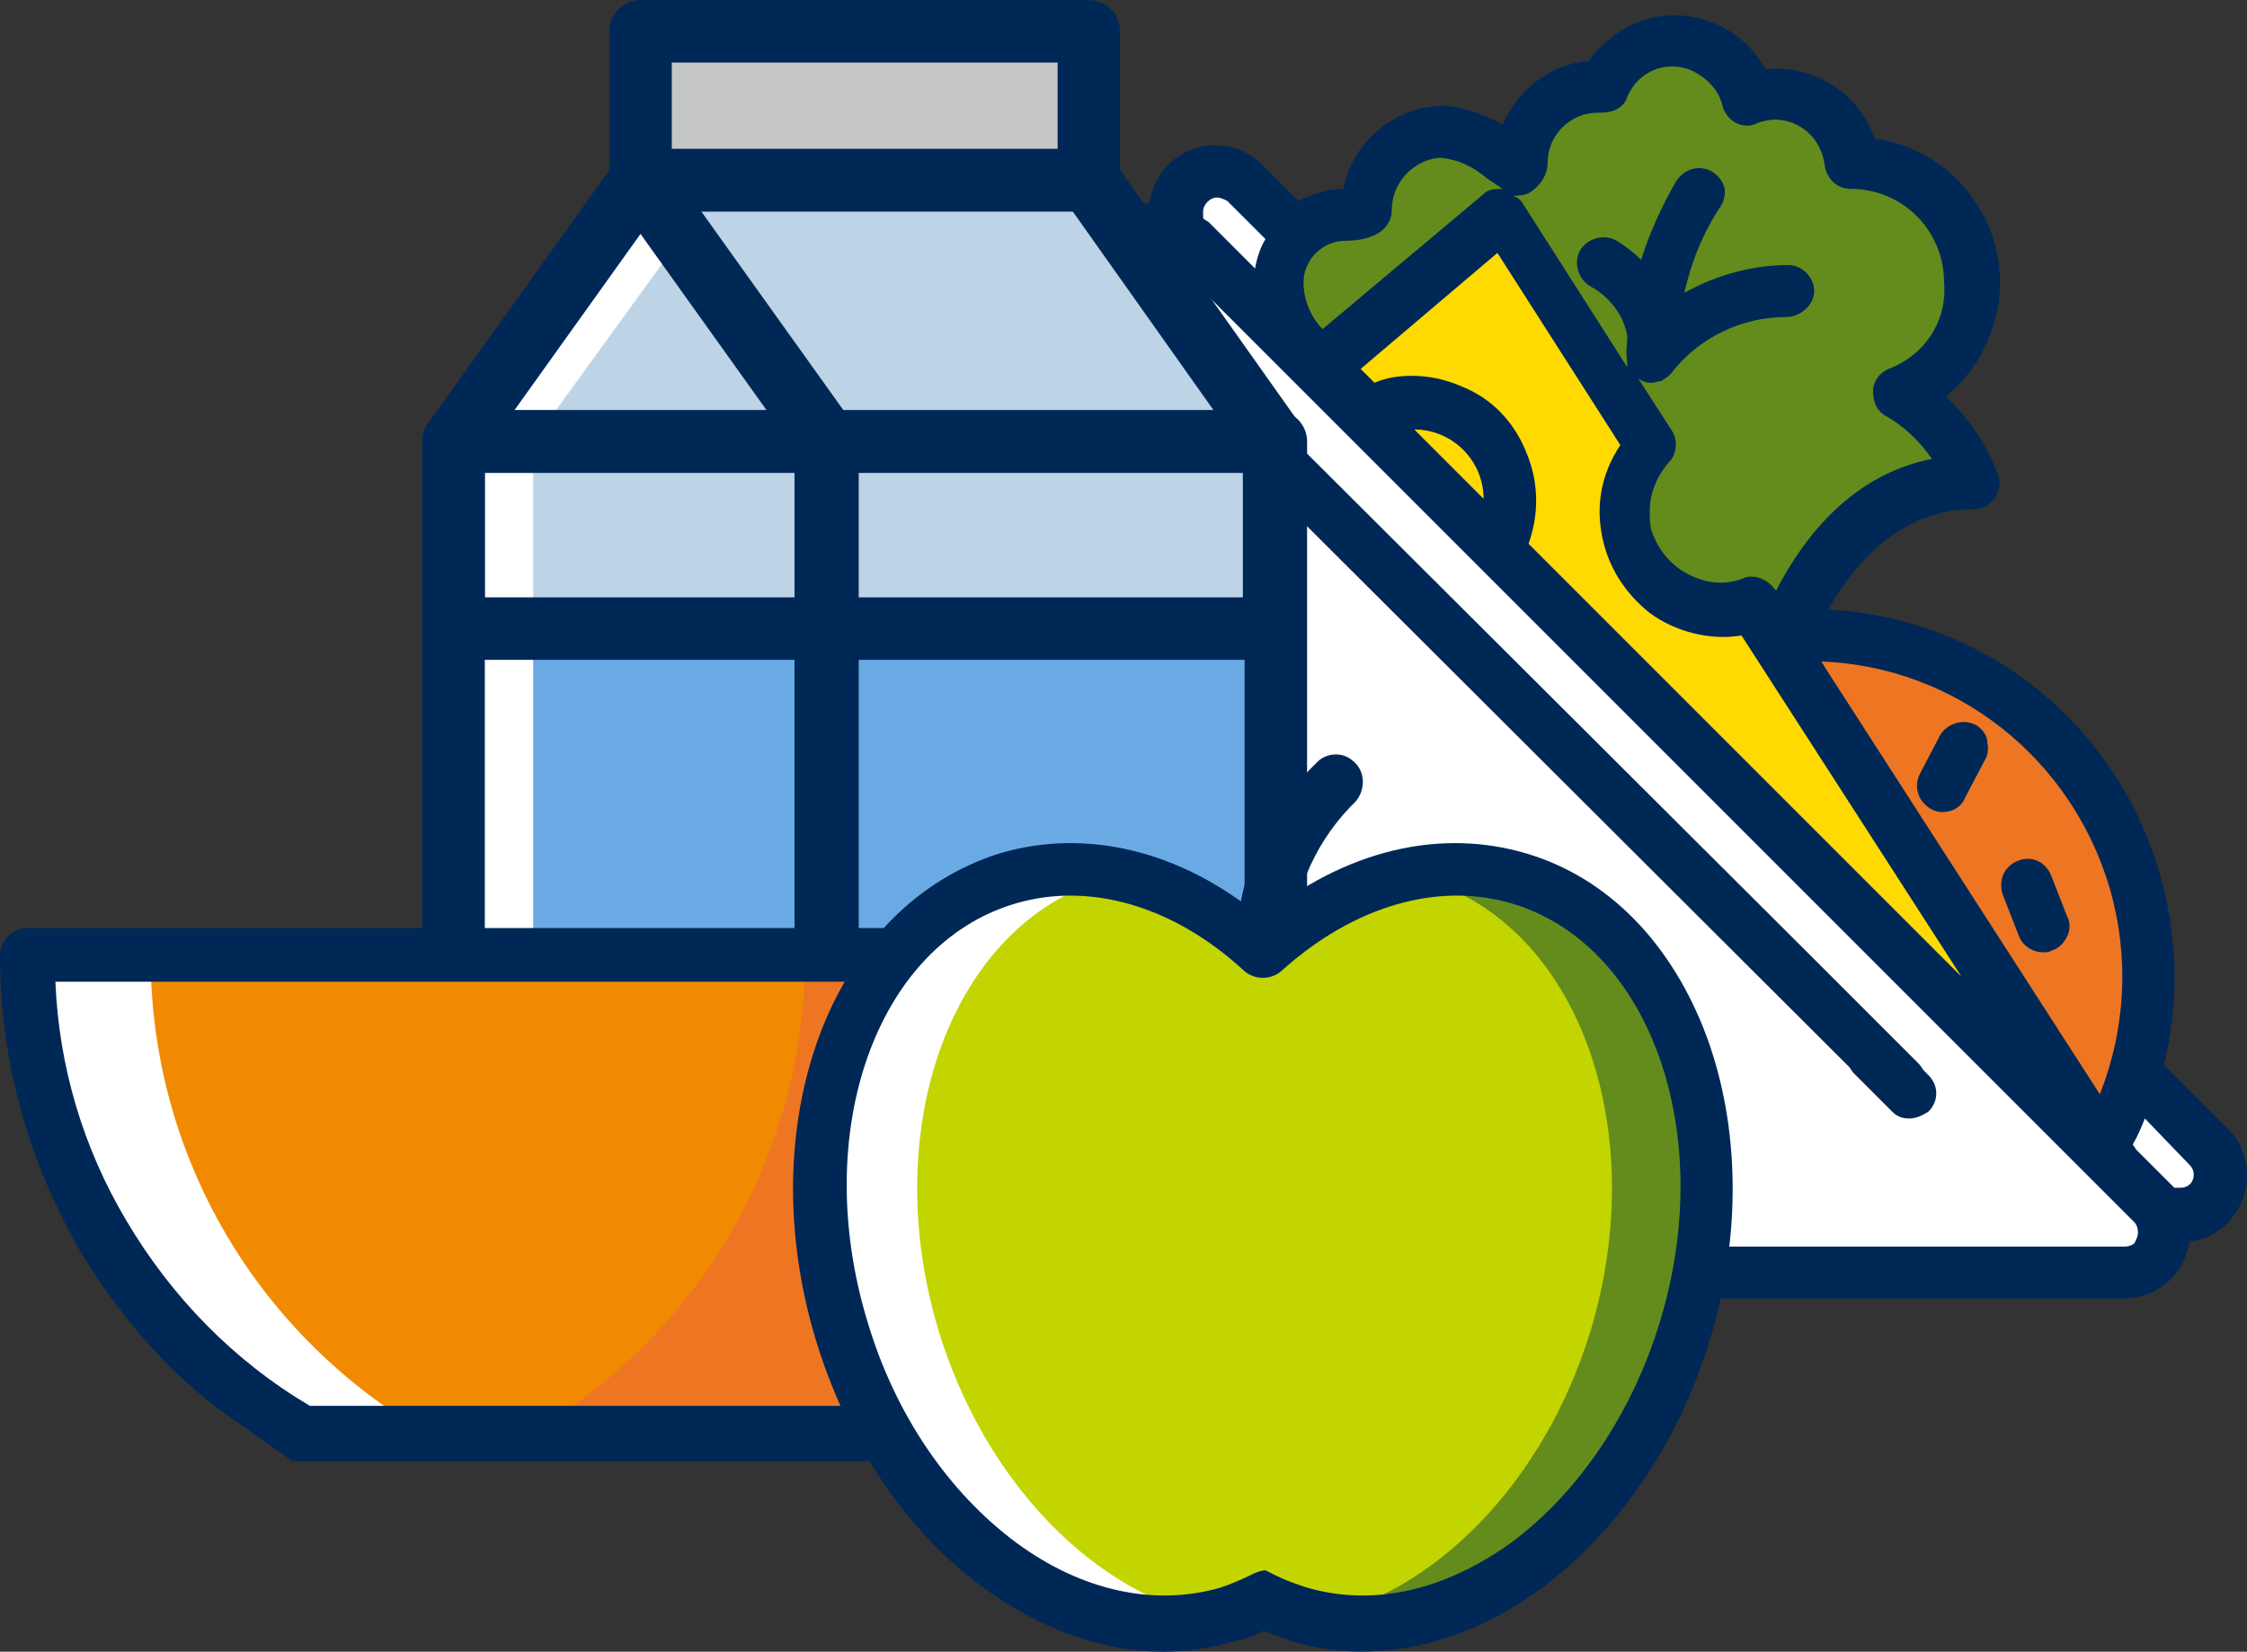 <?xml version="1.0" encoding="UTF-8"?><svg id="a" xmlns="http://www.w3.org/2000/svg" viewBox="0 0 129.8 95.41"><rect x="0" y="0" width="129.8" height="95.41" fill="#333333" stroke="none"/><defs><style>.b{fill:#002856;}.c{fill:#fff;}.d{fill:#ffda00;}.e{fill:#ee7623;}.f{fill:#f18a00;}.g{fill:#6aaae4;}.h{fill:#c2d500;}.i{fill:#bdd4e7;}.j{fill:#c5c6c6;}.k{fill:#638c1c;}.l{fill:none;stroke:#002856;stroke-linecap:round;stroke-linejoin:round;stroke-width:3.61px;}</style></defs><g><polygon class="c" points="73 17.11 74.4 13.71 71.8 10.61 69.2 10.11 67.8 12.21 73 17.11"/><path class="c" d="M125.2,70.51c.7-.4,2.6-1.9,2.6-1.9l-1.8-4.4-3.4-1.5-.9,3.9,3.5,3.9Z"/><g><path class="k" d="M102.7,35.51l3.3-4,7.3-3.9-.8-2.4-1.7-1.9,2.8-3,.8-6.2-4.3-3.7-2.3-1.3-2.6-2.3-2.5-1.1-2.7-1.3-3.5-2.2-3.6,1.7-3.2,2.4-1.9,3.5-3.4-2.1-4.1,.7-1.7,4-4.2,2.2,1.6,5.7,2.6-.9,8-6.7,4.7,6.1,4.6,5.6-1.2,2.3-.2,5.5s3.4,2.5,3.6,2.5c.2,.1,4.6,.8,4.6,.8Z"/><polygon class="e" points="104.8 37.51 113.3 39.01 119.5 43.71 122.6 48.81 124 54.91 124 60.21 121.1 65.41 104.8 37.51"/><g><path class="d" d="M76.7,21.31l10.2-8.8,8.1,12.3s-2.6,4.7,0,8.2,6.3,2.6,6.3,2.6l18.2,28.8L76.7,21.31Z"/><path class="c" d="M64.3,37.31V15.51s1.5-4.1,5-.9,54.7,54,54.7,54c0,0,4.4,4.8-4.6,4.8h-54.4s-1.8-17-.7-36.1Z"/><g><path class="b" d="M107.4,62.31l1.9,1.9c.3,.3,.6,.4,1,.4h0c.4,0,.8-.2,1.1-.4,.6-.6,.6-1.5,0-2.1l-1.9-1.9c-.2-.3-.6-.5-1-.6s-.8,0-1.1,.3c-.3,.2-.5,.6-.6,1s0,.8,.3,1.1l.3,.3Z"/><path class="b" d="M110.8,61.41l-6.7-6.7L71.9,22.61c-.6-.6-1.6-.6-2.1,0-.6,.6-.6,1.6,0,2.1l38.9,38.8c.3,.3,.7,.4,1.1,.4s.8-.1,1.1-.4c.5-.6,.5-1.5-.1-2.1Z"/><path class="b" d="M128.7,65.21l-3.7-3.7c.9-3.6,.8-7.3-.2-10.9-2.5-8.8-10.1-14.9-19.2-15.4,1.6-2.8,4.3-5.8,8.4-5.8,.5,0,.9-.2,1.2-.6,.3-.4,.4-.9,.2-1.4-.6-1.7-1.7-3.3-3-4.5,1.6-1.3,2.6-3.1,3-5.1,.4-2.2-.1-4.5-1.4-6.3-1.3-1.9-3.4-3.2-5.7-3.5-.9-2.6-3.5-4.3-6.3-4-1.5-2.7-4.8-3.9-7.7-2.6-1,.5-1.9,1.2-2.5,2.1-2.2,.2-4.1,1.6-5,3.7-1-.6-2.2-1-3.4-1.1-2.8,0-5.3,2.1-5.8,4.8-.9,0-1.8,.3-2.6,.7l-2.1-2.1c-1.5-1.5-3.9-1.5-5.4,0-.6,.6-1,1.4-1.1,2.2-.3,0-.7,.1-1,.3-1.4,.6-2.4,2-2.3,3.5v18.7c0,.8,.7,1.5,1.5,1.5s1.5-.7,1.5-1.5V15.41c0-.4,.4-.8,.8-.8,.2,0,.4,.1,.6,.2l55.8,55.8c.1,.1,.2,.3,.2,.6,0,.2-.1,.4-.2,.6-.1,.1-.3,.2-.6,.2h-51.8c-.8,0-1.5,.7-1.5,1.5s.7,1.5,1.5,1.5h51.8c1.5,0,2.9-.9,3.5-2.3,.1-.3,.2-.7,.3-1,1.9-.2,3.3-1.9,3.3-3.8,0-1.1-.4-2-1.1-2.7ZM69.5,12.61v-.4c0-.4,.4-.8,.8-.8,.2,0,.4,.1,.6,.2l2.2,2.2c-.3,.5-.5,1.1-.6,1.7l-2.7-2.7c-.2-.1-.3-.2-.3-.2Zm39.6,8.7c-.5,.2-.9,.7-.9,1.3s.2,1.1,.7,1.4c1.1,.6,2,1.5,2.7,2.5-4.6,.9-7.4,4.5-9,7.6l-.1-.1c-.3-.4-.8-.7-1.3-.7-.2,0-.3,0-.5,.1-1,.4-2.1,.3-3.1-.2s-1.7-1.3-2.1-2.3c-.2-.4-.2-.9-.2-1.4,0-1,.4-2,1.1-2.8,.5-.5,.5-1.3,.2-1.8l-2-3.1,.1,.1c.1,0,.1,.1,.2,.1,.2,.1,.3,.1,.5,.1s.4-.1,.6-.1l.1-.1c.2-.1,.3-.2,.4-.3,1.6-2.1,4.1-3.3,6.7-3.3,.8,0,1.6-.7,1.6-1.5s-.7-1.5-1.5-1.5c-2.1,0-4.2,.6-6,1.6,.4-1.8,1.1-3.5,2.1-5,.2-.3,.3-.8,.2-1.1-.1-.4-.4-.7-.7-.9-.7-.4-1.6-.2-2.1,.6-.8,1.4-1.5,2.9-2,4.5-.4-.4-.9-.8-1.4-1.1-.7-.4-1.6-.2-2.1,.5-.4,.7-.2,1.6,.5,2.1,.1,0,.1,.1,.2,.1h0c1,.6,1.8,1.6,2,2.8,0,.5-.1,1,0,1.5v.3l-6-9.4c-.1-.2-.3-.4-.6-.5,.3,0,.6,0,1-.2,.7-.5,1-1.1,1-1.7,0-1.6,1.3-2.9,2.9-2.9h.2c.7,0,1.3-.3,1.5-.9,.6-1.5,2.3-2.2,3.8-1.5,.8,.4,1.5,1.1,1.7,2,.1,.4,.4,.8,.8,1s.9,.2,1.2,0c.3-.1,.7-.2,1-.2h0c1.5,0,2.7,1.1,2.9,2.6,.1,.8,.7,1.4,1.5,1.4h0c3,0,5.4,2.4,5.4,5.4,.2,2.2-1.1,4.2-3.2,5Zm-20.9,4.9c-.7-1.8-2-3.2-3.8-3.9-.9-.4-1.9-.6-2.8-.6h0c-.8,0-1.5,.1-2.2,.4l-.8-.8,7.9-6.7,7.1,11.1c-1,1.5-1.4,3.2-1.1,5,.3,1.9,1.3,3.5,2.8,4.7,1.5,1.1,3.5,1.6,5.3,1.3l12.7,19.7-25-25c.6-1.7,.6-3.5-.1-5.2Zm-12.9-9.9c0-1.3,1.1-2.4,2.4-2.4,1.7,0,2.7-.7,2.7-1.8,0-1.6,1.3-2.9,2.8-3,1,.1,1.9,.5,2.7,1.2l.9,.6c-.3,0-.7,0-1,.2l-.1,.1-9.3,7.8c-.6-.6-1.1-1.6-1.1-2.7Zm10.4,12.5l-4-4c2.2,0,4,1.8,4,4Zm36.2,22.6c1.1,3.9,.9,8-.6,11.8l-16.1-25c7.8,.3,14.5,5.6,16.7,13.2Zm4.6,17c-.1,.1-.3,.2-.5,.2h-.4l-.2-.2-2-2-.2-.3c.3-.5,.5-1,.7-1.5l2.6,2.7c.3,.3,.3,.8,0,1.1Z"/><path class="b" d="M114.2,41.91c-.7-.4-1.6-.2-2.1,.5,0,.1-.1,.1-.1,.2l-1.1,2.1c-.2,.4-.2,.8-.1,1.1,.1,.4,.4,.7,.7,.9h0c.2,.1,.4,.2,.7,.2,.6,0,1.1-.3,1.3-.8l1.1-2.1c.2-.3,.3-.7,.2-1.1,0-.4-.2-.7-.6-1Z"/><path class="b" d="M118.5,50.61c-.3-.8-1.1-1.2-1.9-.9s-1.2,1.1-.9,2l.9,2.3h0c.2,.6,.8,1,1.4,1h0c.2,0,.4,0,.5-.1,.4-.1,.7-.4,.9-.8,.2-.4,.2-.8,0-1.2l-.9-2.3Z"/></g></g></g></g><rect class="j" x="37.8" y="2.41" width="25" height="6.8"/><rect class="i" x="25.3" y="56.61" width="47.9" height="9.6"/><rect class="g" x="25.3" y="36.91" width="47.9" height="18.2"/><polygon class="i" points="75.3 36.91 27.4 36.91 27.4 24.61 37 10.41 62.9 11.31 73.6 25.51 75.3 36.91"/><polygon class="c" points="38.7 14.61 30.8 25.51 30.8 56.11 26.2 55.31 25.2 25.51 37 11.41 38.7 14.61"/><polygon class="l" points="26.2 25.51 37 10.41 47.8 25.51 26.2 25.51"/><polyline class="l" points="37 10.41 62.9 10.41 73.6 25.51 47.8 25.51"/><rect class="l" x="37" y="1.81" width="25.9" height="8.6"/><rect class="l" x="26.2" y="25.51" width="21.5" height="40.9"/><rect class="l" x="47.8" y="25.51" width="25.9" height="40.9"/><rect class="l" x="26.2" y="25.51" width="47.4" height="10.8"/><rect class="l" x="26.2" y="55.71" width="47.4" height="10.8"/><g><path class="f" d="M9.5,55.21h56c0,11.8-6.4,22.1-15.9,27.6H17.5c-9.5-5.5-15.9-15.8-15.9-27.6h7.9Z"/><path class="c" d="M8.7,55.21H1.6c0,11.8,6.4,22.1,15.9,27.6h7.2c-9.6-5.5-16-15.8-16-27.6Z"/><path class="e" d="M30.6,82.81h18.5c9.5-5.5,15.9-15.8,15.9-27.6h-18.5c0,11.8-6.4,22.1-15.9,27.6Z"/><path class="b" d="M65.5,53.61H1.6c-.9,0-1.6,.7-1.6,1.6,0,6,1.6,11.8,4.6,17,2.1,3.5,4.7,6.6,7.9,9.1l4.4,3.1H50.1l4.4-3.1c3.1-2.5,5.8-5.6,7.9-9.1,3-5.1,4.6-11,4.6-17,0-.9-.7-1.6-1.5-1.6Zm-5.8,16.9c-2.6,4.4-6.3,8.1-10.6,10.7H17.9c-4.4-2.6-8-6.3-10.6-10.7-2.5-4.2-3.9-8.9-4.1-13.8H63.9c-.3,4.9-1.7,9.6-4.2,13.8Z"/></g><g><path class="h" d="M87.8,50.71c8.8,2.6,13.1,14.3,9.6,26s-13.5,19.1-22.3,16.5c-.7-.2-1.4-.5-2-.8-.7,.4-1.4,.6-2.2,.9-8.8,2.6-18.8-4.7-22.3-16.5s.8-23.4,9.6-26c5-1.5,10.4,.3,14.8,4.2,4.3-4,9.8-5.8,14.8-4.3Z"/><path class="c" d="M54.2,76.81c-3.5-11.7,.8-23.4,9.6-26,.3-.1,.7-.2,1-.3-2.1-.4-4.3-.4-6.3,.3-8.8,2.6-13.1,14.3-9.6,26,3.4,11.3,12.7,18.5,21.3,16.7-6.9-1.4-13.3-7.8-16-16.7Z"/><path class="k" d="M91.9,76.81c3.5-11.7-.8-23.4-9.6-26-.3-.1-.7-.2-1-.3,2.1-.4,4.3-.4,6.3,.3,8.8,2.6,13.1,14.3,9.6,26-3.4,11.3-12.7,18.5-21.3,16.7,6.9-1.4,13.3-7.8,16-16.7Z"/><g><path class="b" d="M56.8,91.71c-4.5-3.3-7.9-8.4-9.7-14.4s-1.7-12.2,.2-17.4c2-5.4,5.7-9.1,10.4-10.6h0c5-1.5,10.5-.2,15.2,3.7,4.8-3.9,10.3-5.2,15.3-3.7,4.7,1.4,8.4,5.2,10.4,10.6,1.9,5.2,2,11.4,.2,17.4s-5.3,11.1-9.7,14.4c-4.6,3.4-9.8,4.5-14.5,3.1-.5-.2-1.1-.4-1.6-.6-.6,.3-1.1,.5-1.7,.6-1.4,.4-2.7,.6-4.1,.6-3.5,0-7.1-1.3-10.4-3.7Zm16.9-.7c.6,.3,1.2,.5,1.8,.7,3.8,1.1,7.9,.2,11.8-2.6,3.9-2.9,7-7.5,8.6-12.8,3.3-10.9-.6-21.7-8.5-24.1-4.3-1.3-9.2,.1-13.4,3.9-.6,.5-1.5,.5-2.1,0-4.1-3.8-9-5.2-13.3-3.9h0c-8,2.4-11.8,13.2-8.5,24.1,1.6,5.4,4.7,9.9,8.6,12.8,3.8,2.8,8,3.7,11.8,2.6,.6-.2,1.3-.5,1.9-.8,.2-.1,.5-.2,.7-.2l.6,.3Z"/><path class="b" d="M78.1,43.91c-.6-.5-1.5-.4-2,.1l-.4,.4c-2.8,2.9-4.3,6.6-4.3,10.6h3.2c0-3.1,1.2-6.1,3.4-8.4l.3-.3c.6-.7,.6-1.8-.2-2.4h0Z"/></g></g></svg>